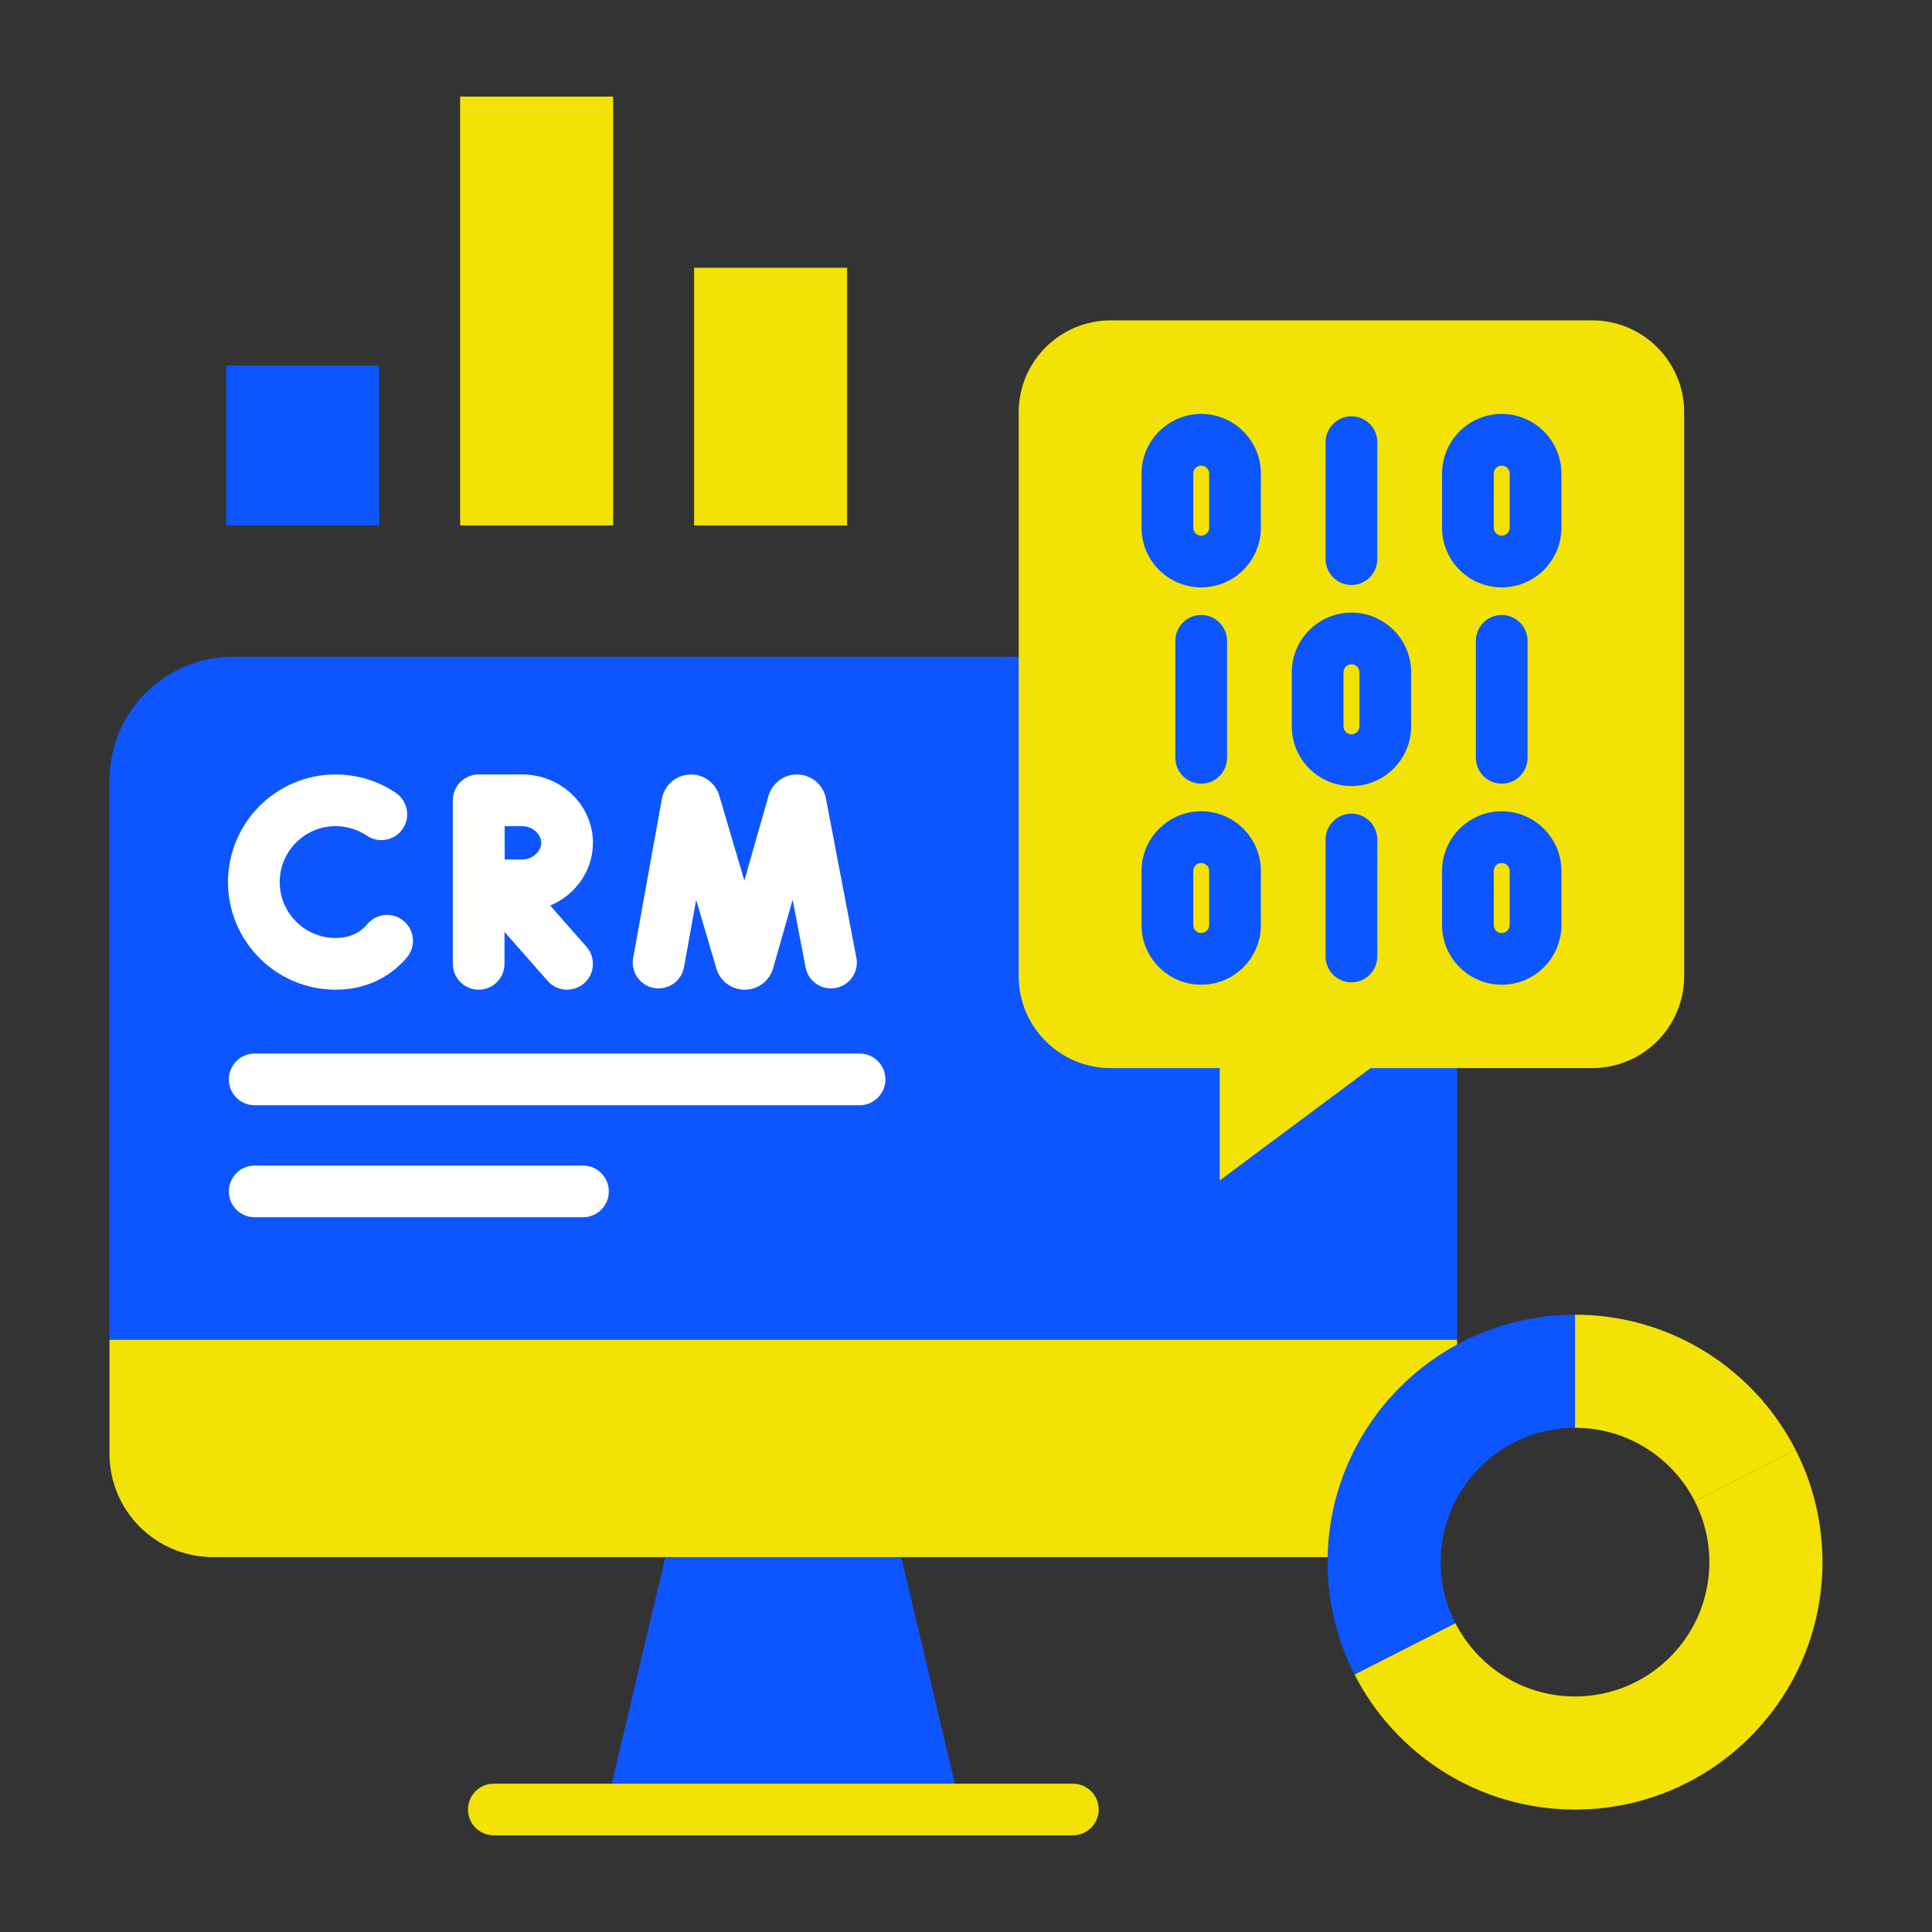 <svg width="100" height="100" viewBox="0 0 100 100" fill="none" xmlns="http://www.w3.org/2000/svg">
<rect x="0" y="0" width="100" height="100" fill="#333333" stroke="none"/>
<g clip-path="url(#clip0_2155_9983)">
<path d="M69.028 80.594H11.02C8.064 80.594 5.668 78.198 5.668 75.243V40.388C5.668 36.858 8.53 33.996 12.06 33.996H69.028C72.558 33.996 75.42 36.858 75.42 40.388V74.203C75.42 77.733 72.558 80.594 69.028 80.594Z" fill="#0D55FF"/>
<path d="M49.738 93.66H31.348L34.438 80.594H46.647L49.738 93.66Z" fill="#0D55FF"/>
<path d="M5.668 69.35V75.242C5.668 78.198 8.064 80.594 11.02 80.594H70.068C73.024 80.594 75.42 78.198 75.42 75.242V69.35H5.668Z" fill="#F2E205"/>
<path d="M55.531 92.322H25.561C24.822 92.322 24.223 92.921 24.223 93.66C24.223 94.399 24.822 94.998 25.561 94.998H55.531C56.27 94.998 56.869 94.399 56.869 93.66C56.869 92.921 56.27 92.322 55.531 92.322Z" fill="#F2E205"/>
<path d="M44.325 49.572L42.746 41.31C42.608 40.63 42.027 40.128 41.334 40.089C40.641 40.046 40.008 40.483 39.793 41.143C39.788 41.158 39.783 41.174 39.779 41.19L38.527 45.58L37.228 41.176C37.224 41.16 37.218 41.144 37.213 41.128C36.992 40.471 36.354 40.043 35.661 40.09C34.969 40.137 34.394 40.645 34.259 41.342L32.772 49.585C32.64 50.312 33.123 51.008 33.851 51.139C34.577 51.27 35.274 50.788 35.405 50.06L36.033 46.581L37.082 50.137C37.087 50.153 37.092 50.169 37.097 50.184C37.306 50.809 37.888 51.227 38.546 51.227H38.555C39.216 51.223 39.797 50.798 40.001 50.169C40.006 50.154 40.011 50.139 40.015 50.123L41.027 46.571L41.697 50.074C41.836 50.8 42.536 51.276 43.262 51.137C43.988 50.998 44.464 50.297 44.325 49.572Z" fill="white"/>
<path d="M20.896 47.668C20.33 47.194 19.486 47.268 19.012 47.834C18.947 47.912 18.877 47.984 18.804 48.049C18.43 48.382 17.948 48.55 17.371 48.55C15.775 48.55 14.477 47.252 14.477 45.656C14.477 44.06 15.775 42.762 17.371 42.762C17.951 42.762 18.511 42.933 18.988 43.255C19.601 43.669 20.432 43.508 20.846 42.896C21.26 42.284 21.099 41.452 20.486 41.038C19.564 40.415 18.487 40.086 17.371 40.086C14.3 40.086 11.801 42.585 11.801 45.656C11.801 48.727 14.3 51.226 17.371 51.226C18.607 51.226 19.717 50.818 20.584 50.047C20.753 49.896 20.915 49.73 21.063 49.553C21.537 48.987 21.463 48.143 20.896 47.668Z" fill="white"/>
<path d="M30.69 43.624C30.69 41.673 29.047 40.086 27.027 40.086H24.778C24.778 40.086 24.777 40.086 24.777 40.086C24.776 40.086 24.776 40.086 24.775 40.086C24.036 40.086 23.438 40.685 23.438 41.424V49.888C23.438 50.627 24.036 51.226 24.775 51.226C25.514 51.226 26.113 50.627 26.113 49.888V48.234L28.347 50.772C28.612 51.073 28.981 51.226 29.352 51.226C29.666 51.226 29.982 51.116 30.236 50.893C30.791 50.404 30.844 49.559 30.356 49.004L28.479 46.872C29.778 46.328 30.69 45.077 30.69 43.624ZM27.027 42.762C27.553 42.762 28.014 43.165 28.014 43.624C28.014 44.083 27.553 44.486 27.027 44.486C26.809 44.486 26.472 44.487 26.124 44.488C26.123 44.154 26.122 43.832 26.122 43.623C26.122 43.444 26.121 43.113 26.12 42.762H27.027V42.762Z" fill="white"/>
<path d="M87.173 21.344V50.523C87.173 53.153 85.041 55.285 82.411 55.285H70.942L63.132 61.099V55.285H57.489C54.859 55.285 52.727 53.153 52.727 50.523V21.344C52.727 18.714 54.859 16.582 57.489 16.582H82.411C85.041 16.582 87.173 18.714 87.173 21.344Z" fill="#F2E205"/>
<path d="M63.512 39.224V33.17C63.512 32.431 62.913 31.832 62.174 31.832C61.435 31.832 60.836 32.431 60.836 33.17V39.224C60.836 39.963 61.435 40.562 62.174 40.562C62.913 40.562 63.512 39.963 63.512 39.224Z" fill="#0D55FF"/>
<path d="M79.067 39.224V33.17C79.067 32.431 78.468 31.832 77.728 31.832C76.989 31.832 76.391 32.431 76.391 33.17V39.224C76.391 39.963 76.99 40.562 77.728 40.562C78.468 40.562 79.067 39.963 79.067 39.224Z" fill="#0D55FF"/>
<path d="M69.952 31.709C68.249 31.709 66.863 33.094 66.863 34.797V37.597C66.863 39.3 68.249 40.686 69.952 40.686C71.655 40.686 73.04 39.3 73.04 37.597V34.797C73.04 33.095 71.655 31.709 69.952 31.709ZM70.365 37.597C70.365 37.825 70.179 38.01 69.952 38.01C69.724 38.01 69.539 37.825 69.539 37.597V34.798C69.539 34.57 69.724 34.385 69.952 34.385C70.179 34.385 70.365 34.57 70.365 34.798V37.597Z" fill="#0D55FF"/>
<path d="M69.951 30.279C70.69 30.279 71.289 29.679 71.289 28.941V22.887C71.289 22.148 70.69 21.549 69.951 21.549C69.212 21.549 68.613 22.148 68.613 22.887V28.941C68.613 29.679 69.212 30.279 69.951 30.279Z" fill="#0D55FF"/>
<path d="M62.174 21.426C60.471 21.426 59.086 22.811 59.086 24.514V27.314C59.086 29.017 60.471 30.403 62.174 30.403C63.878 30.403 65.263 29.017 65.263 27.314V24.514C65.263 22.811 63.877 21.426 62.174 21.426ZM62.587 27.314C62.587 27.542 62.402 27.727 62.174 27.727C61.947 27.727 61.762 27.542 61.762 27.314V24.514C61.762 24.287 61.947 24.102 62.174 24.102C62.402 24.102 62.587 24.287 62.587 24.514V27.314Z" fill="#0D55FF"/>
<path d="M77.729 21.426C76.026 21.426 74.641 22.811 74.641 24.514V27.314C74.641 29.017 76.026 30.403 77.729 30.403C79.432 30.403 80.818 29.017 80.818 27.314V24.514C80.818 22.811 79.432 21.426 77.729 21.426ZM78.142 27.314C78.142 27.542 77.957 27.727 77.729 27.727C77.502 27.727 77.317 27.542 77.317 27.314V24.514C77.317 24.287 77.502 24.102 77.729 24.102C77.957 24.102 78.142 24.287 78.142 24.514V27.314Z" fill="#0D55FF"/>
<path d="M69.951 42.115C69.212 42.115 68.613 42.714 68.613 43.453V49.507C68.613 50.246 69.212 50.845 69.951 50.845C70.69 50.845 71.289 50.246 71.289 49.507V43.453C71.289 42.714 70.69 42.115 69.951 42.115Z" fill="#0D55FF"/>
<path d="M62.174 41.992C60.471 41.992 59.086 43.378 59.086 45.081V47.88C59.086 49.584 60.471 50.969 62.174 50.969C63.878 50.969 65.263 49.584 65.263 47.88V45.081C65.263 43.378 63.877 41.992 62.174 41.992ZM62.587 47.881C62.587 48.108 62.402 48.293 62.174 48.293C61.947 48.293 61.762 48.108 61.762 47.881V45.081C61.762 44.853 61.947 44.668 62.174 44.668C62.402 44.668 62.587 44.853 62.587 45.081V47.881Z" fill="#0D55FF"/>
<path d="M77.729 41.992C76.026 41.992 74.641 43.378 74.641 45.081V47.88C74.641 49.584 76.026 50.969 77.729 50.969C79.432 50.969 80.818 49.584 80.818 47.88V45.081C80.818 43.378 79.432 41.992 77.729 41.992ZM78.142 47.881C78.142 48.108 77.957 48.293 77.729 48.293C77.502 48.293 77.317 48.108 77.317 47.881V45.081C77.317 44.853 77.502 44.668 77.729 44.668C77.957 44.668 78.142 44.853 78.142 45.081V47.881Z" fill="#0D55FF"/>
<path d="M87.718 77.701C88.202 78.649 88.476 79.72 88.476 80.856C88.476 84.696 85.363 87.809 81.524 87.809C78.82 87.809 76.479 86.264 75.329 84.011L70.109 86.669C72.228 90.82 76.544 93.663 81.524 93.663C88.597 93.663 94.331 87.929 94.331 80.856C94.331 78.763 93.829 76.788 92.938 75.043L87.718 77.701Z" fill="#F2E205"/>
<path d="M74.569 80.856C74.569 77.016 77.682 73.903 81.522 73.903V68.049C74.449 68.049 68.715 73.783 68.715 80.856C68.715 82.949 69.217 84.924 70.107 86.669L75.327 84.011C74.844 83.064 74.569 81.992 74.569 80.856Z" fill="#0D55FF"/>
<path d="M87.718 77.701L92.938 75.043C90.82 70.891 86.504 68.049 81.523 68.049V73.903C84.227 73.903 86.568 75.447 87.718 77.701Z" fill="#F2E205"/>
<path d="M11.707 18.922H19.627V27.198H11.707V18.922Z" fill="#0D55FF"/>
<path d="M35.926 13.859H43.846V27.198H35.926V13.859Z" fill="#F2E205"/>
<path d="M23.816 5H31.737V27.198H23.816V5Z" fill="#F2E205"/>
<path d="M44.491 54.531H13.182C12.443 54.531 11.844 55.13 11.844 55.869C11.844 56.608 12.443 57.207 13.182 57.207H44.491C45.23 57.207 45.829 56.608 45.829 55.869C45.83 55.13 45.23 54.531 44.491 54.531Z" fill="white"/>
<path d="M30.174 60.33H13.182C12.443 60.33 11.844 60.929 11.844 61.668C11.844 62.407 12.443 63.006 13.182 63.006H30.174C30.913 63.006 31.512 62.407 31.512 61.668C31.512 60.929 30.913 60.33 30.174 60.33Z" fill="white"/>
</g>
<defs>
<clipPath id="clip0_2155_9983">
<rect width="90" height="90" fill="white" transform="translate(5 5)"/>
</clipPath>
</defs>
</svg>
